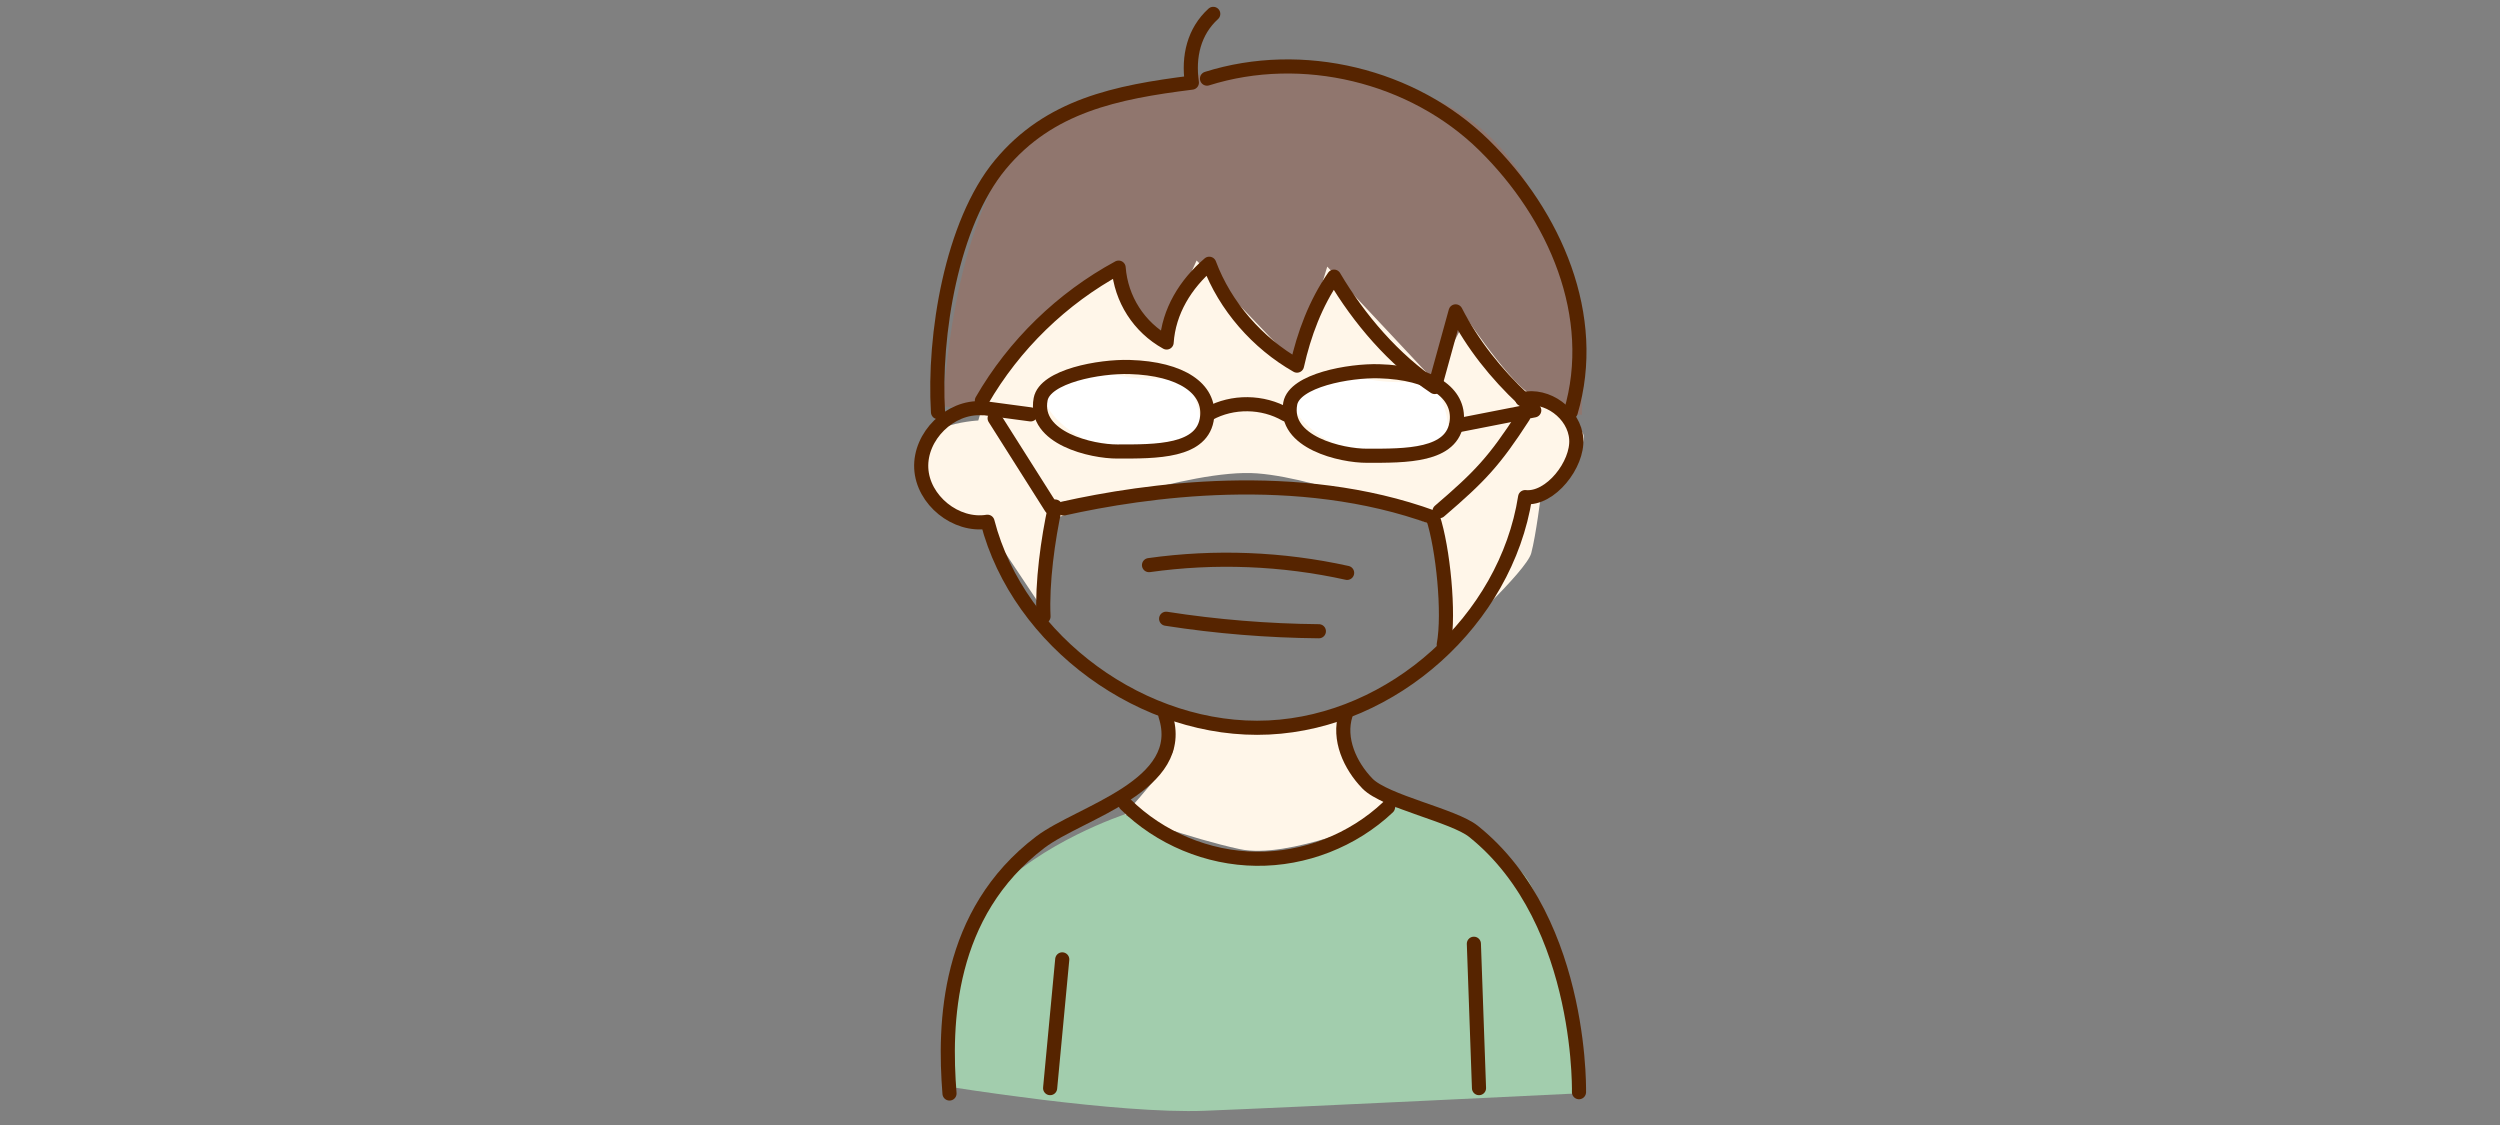<?xml version="1.0" encoding="UTF-8"?><svg id="_レイヤー_2" xmlns="http://www.w3.org/2000/svg" viewBox="0 0 200 90"><rect x="0" y="0" width="200" height="90" fill="#808080" stroke="none"/><defs><style>.cls-1{fill:#fff;}.cls-2{fill:#fff6e9;}.cls-3{stroke:#562400;stroke-linecap:round;stroke-linejoin:round;stroke-width:1.13px;}.cls-3,.cls-4{fill:none;}.cls-5{fill:#a2cdad;}.cls-6{fill:#90766e;}</style></defs><g id="_レイヤー_1-2"><g><rect class="cls-4" width="200" height="90"/><g><path class="cls-6" d="M126.55,33.18s.72-20.55-12.62-25.6c-13.34-5.05-21.27-.36-21.27-.36,0,0-8.29-1.44-12.62,6.49-4.33,7.93-4.38,18.23-4.69,18.75s51.2,.72,51.2,.72Z"/><path class="cls-2" d="M78.26,33.64s-6.13,.29-4.73,3.91c1.4,3.62,5.36,4.39,5.36,4.39l4.61,6.91,.45-7.21s11.23-4.19,16.63-3.77c5.4,.42,14.01,4.13,14.01,4.13l1.7,9.03s5.83-5.34,6.21-6.78c.38-1.44,.78-4.68,.78-4.68,0,0,4.18-3.71,3.3-5.01-.88-1.3-2.4-3.48-3.57-2.93s-5.7-6.2-5.7-6.2l-2.58,5.02-8.55-9.12-2.41,7.9-8.04-8.39-2.96,6.46-4.26-5.82s-9.1,7.46-10.24,12.14Z"/><path class="cls-5" d="M126.25,87.47s-22.88,1.12-29.85,1.39c-6.97,.28-20.65-1.95-20.65-1.95,0,0-.23-11.15,3.63-15.34,3.86-4.2,10.6-6.42,10.6-6.42,0,0,5.86,3.63,10.6,3.35,4.74-.28,10.32-3.91,11.16-3.91s7.81,2.23,10.32,5.58c2.51,3.35,4.18,17.3,4.18,17.3Z"/><path class="cls-2" d="M107.65,57.18s.74,5.74,2.41,6.57c1.67,.84,.56,1.67,.56,1.67,0,0-7.53,3.35-11.44,2.51-3.91-.84-9.21-2.79-9.21-2.79,0,0,3.91-4.18,3.91-5.3v-2.23s6.14,.84,7.81,.84,5.96-1.27,5.96-1.27Z"/><path class="cls-1" d="M114.71,30.46s2.05,4,.65,5.11-6.14,.84-8.37,0c-2.23-.84-4.46-3.35-3.35-4.18s3.63-1.67,5.58-1.12,5.49,.19,5.49,.19Z"/><path class="cls-1" d="M94.9,30.19s2.05,4,.65,5.11-6.14,.84-8.37,0c-2.23-.84-4.46-3.35-3.35-4.18,1.12-.84,3.63-1.67,5.58-1.12s5.49,.19,5.49,.19Z"/><path class="cls-3" d="M121.78,31.94c1.98-.47,4.18,1.15,4.32,3.18,.14,2.03-2.06,4.86-4.09,4.65-1.54,9.83-10.57,17.95-20.51,18.43-9.94,.48-20.01-6.82-22.5-16.46-2.53,.41-5.18-1.73-5.3-4.29s2.3-4.95,4.86-4.79"/><path class="cls-3" d="M83.25,31.94c-.59,3.13,4.12,4.19,6.14,4.18,3.06,0,6.89,.06,7.18-2.77,.23-2.23-2.01-3.87-6.21-3.99-2.41-.07-6.76,.73-7.11,2.58Z"/><path class="cls-3" d="M103.22,32.28c-.59,3.13,4.12,4.19,6.14,4.18,3.06,0,6.89,.06,7.18-2.77,.23-2.23-2.01-3.87-6.21-3.99-2.41-.07-6.76,.73-7.11,2.58Z"/><path class="cls-3" d="M96.73,33.09c1.87-1.03,4.29-1,6.14,.07"/><path class="cls-3" d="M85.08,40.68c6.47-1.44,18.72-3.24,29.56,.72"/><path class="cls-3" d="M78.55,32.05c2.57-4.46,6.41-8.19,10.94-10.64,.19,2.52,1.63,4.77,3.84,5.99,.17-2.5,1.51-4.67,3.41-6.3,1.27,3.4,3.86,6.35,7.02,8.15,.56-2.52,1.49-5,2.96-7.12,2,3.39,4.79,6.65,8.06,8.83,.48-1.77,1.19-4.28,1.67-6.05,1.35,2.64,3.25,5.01,5.42,7.04"/><path class="cls-3" d="M75.04,32.97c-.37-6.12,1.08-15.09,4.99-19.8s9.24-5.8,15.32-6.56c-.3-2.08,.16-4.09,1.71-5.5"/><path class="cls-3" d="M96.56,6.29c7.61-2.4,16.47-.27,22.17,5.33,5.69,5.59,9.19,13.7,6.93,21.35"/><path class="cls-3" d="M116.51,34.05c2.08-.41,4.15-.81,6.23-1.22"/><path class="cls-3" d="M78.49,32.62c1.32,.18,2.64,.35,3.96,.53"/><path class="cls-3" d="M91.92,45.21c5.26-.74,10.66-.53,15.85,.62"/><path class="cls-3" d="M93.29,49.5c4.04,.63,8.13,.96,12.22,1"/><path class="cls-3" d="M114.64,41.41c.8,2.44,1.33,7.64,.86,10.16"/><path class="cls-3" d="M84.41,40.52c-.58,2.6-1.06,6.14-.93,8.8"/><path class="cls-3" d="M115.16,40.89c3.25-2.79,4.38-3.98,6.71-7.58"/><path class="cls-3" d="M79.57,33.46c1.51,2.38,3.01,4.76,4.52,7.14"/><path class="cls-3" d="M93.23,57.23c1.85,5.64-6.8,7.72-10,10.14-7.51,5.7-7.71,14.54-7.27,20.11"/><path class="cls-3" d="M107.65,57.18c-.61,1.93,.34,4.06,1.75,5.51,1.42,1.45,6.9,2.55,8.48,3.82,9.11,7.3,8.4,21.93,8.44,20.84"/><path class="cls-3" d="M90.04,64.34c2.75,2.72,6.58,4.32,10.45,4.36,3.87,.05,7.73-1.46,10.55-4.12"/><path class="cls-3" d="M117.91,75.5c.14,3.85,.27,7.7,.41,11.55"/><path class="cls-3" d="M84.98,76.75c-.32,3.43-.65,6.87-.97,10.3"/></g></g></g></svg>